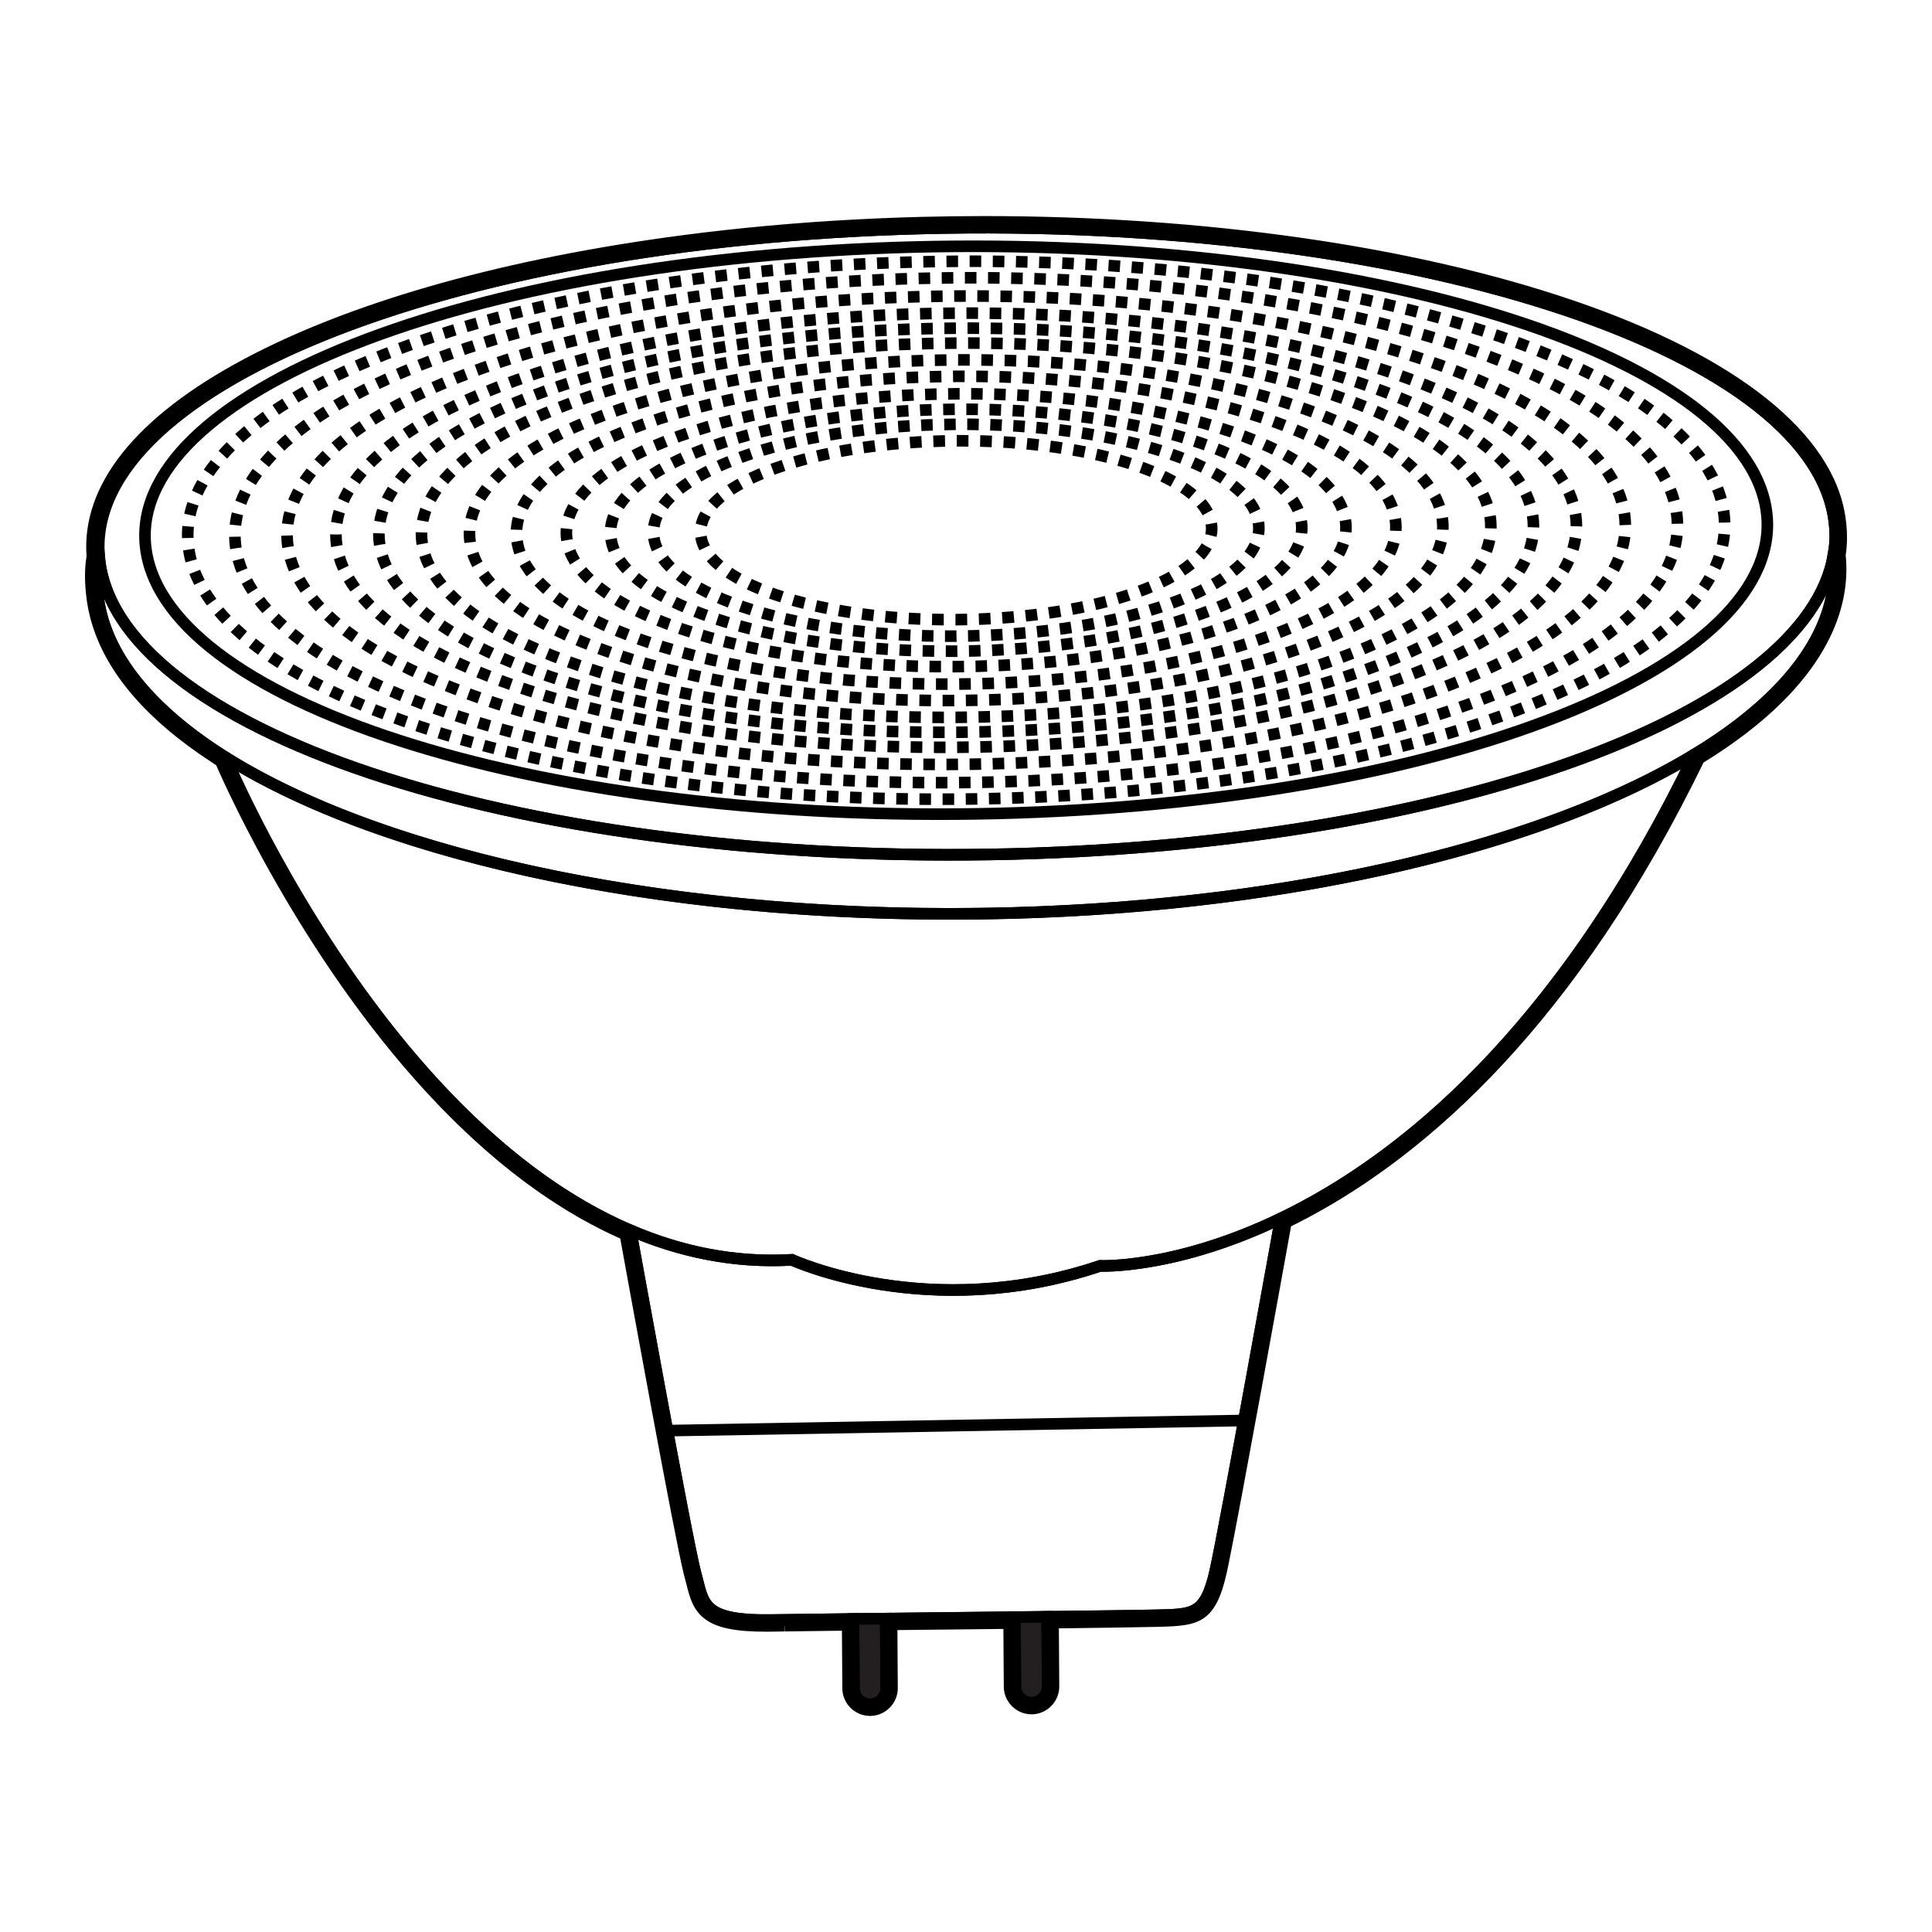 <?xml version="1.0" encoding="iso-8859-1"?>
<!-- Generator: Adobe Illustrator 29.7.1, SVG Export Plug-In . SVG Version: 9.03 Build 0)  -->
<svg version="1.1" xmlns="http://www.w3.org/2000/svg" xmlns:xlink="http://www.w3.org/1999/xlink" x="0px" y="0px"
	 viewBox="0 0 500 500" style="enable-background:new 0 0 500 500;" xml:space="preserve">
<g id="Layer_2" style="display:none;">
	<g style="display:inline;">
		<path style="fill:none;stroke:#231F20;stroke-miterlimit:10;" d="M319.585,145.137c2.749,19.142-38.039,35.759-91.103,37.114
			s-98.309-13.063-101.058-32.205c-2.749-19.142,38.039-35.759,91.103-37.114C271.591,111.577,316.836,125.995,319.585,145.137z"/>
		<path style="fill:none;stroke:#231F20;stroke-miterlimit:10;" d="M312.078,144.128c2.564,17.332-35.548,32.388-85.126,33.627
			s-91.847-11.806-94.411-29.138s35.548-32.388,85.126-33.627C267.245,113.75,309.514,126.796,312.078,144.128z"/>
		<g>
			<path style="fill:none;stroke:#231F20;stroke-miterlimit:10;stroke-dasharray:2.987,2.987;" d="M307.348,144.246
				c2.429,16.419-33.675,30.681-80.64,31.855s-87.007-11.184-89.436-27.603c-2.429-16.419,33.675-30.681,80.64-31.855
				S304.919,127.827,307.348,144.246z"/>
		</g>
		<g>
			<path style="fill:none;stroke:#231F20;stroke-miterlimit:10;stroke-dasharray:2.991,2.991;" d="M302.128,144.377
				c2.28,15.411-31.608,28.798-75.69,29.9s-81.666-10.498-83.946-25.909c-2.28-15.411,31.608-28.798,75.69-29.9
				S299.848,128.966,302.128,144.377z"/>
		</g>
		<g>
			<path style="fill:none;stroke:#231F20;stroke-miterlimit:10;stroke-dasharray:3.027,3.027;" d="M296.357,144.521
				c2.115,14.297-29.323,26.716-70.218,27.738s-75.762-9.739-77.877-24.036c-2.115-14.297,29.323-26.716,70.218-27.738
				S294.242,130.224,296.357,144.521z"/>
		</g>
		<g>
			<path style="fill:none;stroke:#231F20;stroke-miterlimit:10;stroke-dasharray:3.026,3.026;" d="M290.948,144.656
				c1.961,13.253-27.181,24.764-65.089,25.712c-37.908,0.948-70.228-9.027-72.188-22.28s27.181-24.764,65.089-25.712
				C256.668,121.429,288.988,131.404,290.948,144.656z"/>
		</g>
		<g>
			<path style="fill:none;stroke:#231F20;stroke-miterlimit:10;stroke-dasharray:2.992,2.992;" d="M286.194,144.775
				c1.825,12.335-25.298,23.049-60.58,23.931c-35.282,0.882-65.364-8.402-67.188-20.737c-1.825-12.335,25.298-23.049,60.58-23.931
				C254.288,123.156,284.369,132.441,286.194,144.775z"/>
		</g>
		<g>
			<path style="fill:none;stroke:#231F20;stroke-miterlimit:10;stroke-dasharray:3.023,3.023;" d="M281.48,144.893
				c1.69,11.425-23.431,21.348-56.11,22.165s-60.54-7.782-62.231-19.206c-1.69-11.425,23.431-21.348,56.11-22.165
				S279.79,133.469,281.48,144.893z"/>
		</g>
		<g>
			<path style="fill:none;stroke:#231F20;stroke-miterlimit:10;stroke-dasharray:3.027,3.027;" d="M276.17,145.026
				c1.538,10.399-21.328,19.432-51.074,20.176c-29.746,0.744-55.107-7.084-56.645-17.483c-1.538-10.399,21.328-19.432,51.074-20.176
				S274.631,134.627,276.17,145.026z"/>
		</g>
		<g>
			<path style="fill:none;stroke:#231F20;stroke-miterlimit:10;stroke-dasharray:3.039,3.039;" d="M270.971,145.156
				c1.39,9.395-19.27,17.557-46.144,18.229c-26.875,0.672-49.788-6.4-51.178-15.795c-1.39-9.395,19.27-17.557,46.144-18.229
				C246.668,128.689,269.581,135.76,270.971,145.156z"/>
		</g>
		<g>
			<path style="fill:none;stroke:#231F20;stroke-miterlimit:10;stroke-dasharray:3.03,3.03;" d="M265.446,145.294
				c1.232,8.329-17.082,15.563-40.905,16.159c-23.823,0.596-44.135-5.673-45.367-14.002c-1.232-8.329,17.082-15.563,40.905-16.159
				C243.902,130.697,264.214,136.965,265.446,145.294z"/>
		</g>
		<g>
			<path style="fill:none;stroke:#231F20;stroke-miterlimit:10;stroke-dasharray:2.965,2.965;" d="M260.557,145.416
				c1.092,7.385-15.146,13.799-36.269,14.328c-21.123,0.528-39.133-5.03-40.225-12.415c-1.092-7.385,15.146-13.799,36.269-14.328
				C241.455,132.473,259.465,138.032,260.557,145.416z"/>
		</g>
		<g>
			<path style="fill:none;stroke:#231F20;stroke-miterlimit:10;stroke-dasharray:3.012,3.012;" d="M255.807,145.535
				c0.957,6.468-13.265,12.086-31.765,12.548c-18.5,0.463-34.273-4.406-35.23-10.873c-0.957-6.468,13.265-12.086,31.765-12.548
				C239.077,134.199,254.85,139.067,255.807,145.535z"/>
		</g>
		<g>
			<path style="fill:none;stroke:#231F20;stroke-miterlimit:10;stroke-dasharray:3.027,3.027;" d="M250.588,145.666
				c0.808,5.46-11.198,10.203-26.816,10.593c-15.618,0.391-28.934-3.719-29.741-9.179c-0.808-5.46,11.198-10.203,26.816-10.593
				S249.781,140.206,250.588,145.666z"/>
		</g>
		<path style="fill:none;stroke:#231F20;stroke-miterlimit:10;" d="M228.482,182.251c-53.064,1.356-98.309-13.063-101.058-32.205
			c-0.035-0.246-0.059-0.491-0.08-0.737c-0.271,1.518-0.314,3.056-0.107,4.611c2.762,20.691,48.04,36.304,101.13,34.872
			c52.787-1.424,93.415-19.162,91.162-39.703C316.593,166.516,277.855,180.99,228.482,182.251z"/>
		<path style="fill:none;stroke:#231F20;stroke-miterlimit:10;" d="M228.368,188.793c-36.393,0.981-69.112-6.047-86.984-17.229
			l-0.001,0c0,0,24.045,57.906,62.729,55.659c0,0,15.21,7.059,34.152,0.669c0,0,37.576,1.767,65.871-56.676c0,0,0-0.001,0-0.001
			C287.918,181.066,260.381,187.93,228.368,188.793z"/>
		<path style="fill:none;stroke:#231F20;stroke-miterlimit:10;" d="M238.263,227.892c-18.942,6.39-34.152-0.669-34.152-0.669
			c-6.366,0.37-12.333-0.897-17.865-3.26l-0.018,0c0,0,6.272,34.675,7.2,37.991c0.928,3.317,0.545,5.314,8.552,5.182
			c8.007-0.131,38.516-0.421,42.548-0.526c4.032-0.105,5.397-0.004,6.501-4.95c1.104-4.946,7.24-39.019,7.24-39.019h-0.001
			C246.549,228.281,238.263,227.892,238.263,227.892z"/>
		<line style="fill:none;stroke:#231F20;stroke-miterlimit:10;" x1="190.306" y1="246.15" x2="254.196" y2="245.025"/>
		<g>
			<path style="fill:#231F20;" d="M210.926,267.021l0.052,7.682c0.007,0.988,0.813,1.784,1.802,1.777
				c0.09-0.001,0.178-0.008,0.264-0.021c0.862-0.133,1.52-0.882,1.514-1.781l-0.052-7.691c0-0.003-0.001-0.005-0.001-0.008
				C213.268,266.994,212.07,267.007,210.926,267.021z"/>
			<path style="fill:#231F20;" d="M228.819,266.819c0,0.005-0.001,0.01-0.001,0.015l0.053,7.691
				c0.007,0.988,0.813,1.784,1.802,1.777c0.09-0.001,0.178-0.008,0.264-0.021c0.862-0.133,1.52-0.882,1.514-1.781l-0.053-7.691
				c0-0.011-0.003-0.021-0.003-0.031C231.239,266.792,230.043,266.805,228.819,266.819z"/>
		</g>
	</g>
</g>
<g id="Layer_3" style="display:none;">
	<g style="display:inline;">
		<path style="fill:none;stroke:#231F20;stroke-width:2;stroke-miterlimit:10;" d="M141.33,171.531
			c-8.108-5.109-13.229-11.144-14.092-17.61c-0.208-1.555-0.271-3.093,0-4.611c-1.615-18.83,38.907-35.039,91.289-36.378
			c53.064-1.356,98.309,13.063,101.058,32.205c0.191,1.332,0.22,2.651,0,3.954c0.887,8.085-4.925,15.733-15.45,22.126l0,0
			c0,0,0,0,0,0c-15.008,30.998-32.628,45.057-45.866,51.426l0,0l0,0c0,0-6.136,34.073-7.239,39.019
			c-1.104,4.946-2.469,4.845-6.501,4.95c-1.433,0.037-6.21,0.114-12.134,0.182c0,0.011,0-0.011,0,0l0.054,7.706
			c0.006,0.899-0.651,1.648-1.514,1.781c-0.086,0.013-0.174,0.02-0.264,0.021c-0.988,0.007-1.795-0.789-1.802-1.777l-0.052-7.698
			c0-0.005,0,0.005,0,0c-4.676,0.053-9.749,0.104-14.313,0.156l0,0c0,0.003,0-0.003,0,0l0.053,7.696
			c0.006,0.899-0.651,1.648-1.514,1.781c-0.086,0.013-0.174,0.02-0.264,0.021c-0.988,0.007-1.795-0.789-1.802-1.777l-0.052-7.682
			c-3.823,0.045-7.029,0.085-8.946,0.117c-8.007,0.131-7.624-1.866-8.552-5.182c-0.928-3.317-7.189-37.989-7.189-37.989l0,0l0,0
			C158.16,211.973,141.33,171.531,141.33,171.531L141.33,171.531z"/>
	</g>
</g>
<g id="Layer_4">
	<g>
		<g>
			<path style="fill:none;stroke:#000000;stroke-width:3;stroke-miterlimit:10;" d="M474.64,134.337
				c6.42,44.705-88.839,83.512-212.767,86.679S32.276,190.508,25.856,145.803s88.839-83.512,212.767-86.679
				C362.551,55.958,468.22,89.632,474.64,134.337z"/>
			<path style="fill:none;stroke:#000000;stroke-width:3;stroke-miterlimit:10;" d="M457.107,131.98
				c5.988,40.479-83.021,75.64-198.807,78.535c-115.786,2.895-214.504-27.573-220.492-68.051s83.021-75.64,198.807-78.535
				S451.119,91.501,457.107,131.98z"/>
			<g>
				<path style="fill:none;stroke:#000000;stroke-width:3;stroke-miterlimit:10;stroke-dasharray:2.997,2.997;" d="
					M446.06,132.256c5.673,38.346-78.646,71.655-188.331,74.397s-203.201-26.12-208.874-64.466s78.646-71.655,188.331-74.397
					C346.871,65.048,440.387,93.91,446.06,132.256z"/>
			</g>
			<g>
				<path style="fill:none;stroke:#000000;stroke-width:3;stroke-miterlimit:10;stroke-dasharray:2.994,2.994;" d="
					M433.869,132.561c5.324,35.992-73.819,67.256-176.771,69.83S66.37,177.875,61.046,141.883s73.819-67.256,176.771-69.83
					C340.769,69.478,428.545,96.569,433.869,132.561z"/>
			</g>
			<g>
				<path style="fill:none;stroke:#000000;stroke-width:3;stroke-miterlimit:10;stroke-dasharray:2.991,2.991;" d="
					M420.392,132.898c4.94,33.39-68.482,62.394-163.991,64.782c-95.509,2.388-176.939-22.744-181.879-56.134
					c-4.94-33.39,68.482-62.394,163.991-64.782S415.453,99.508,420.392,132.898z"/>
			</g>
			<g>
				<path style="fill:none;stroke:#000000;stroke-width:3;stroke-miterlimit:10;stroke-dasharray:3.003,3.003;" d="
					M407.76,133.214c4.579,30.951-63.479,57.836-152.012,60.05c-88.532,2.214-164.014-21.083-168.593-52.033
					c-4.579-30.951,63.479-57.836,152.012-60.05C327.699,78.967,403.181,102.263,407.76,133.214z"/>
			</g>
			<g>
				<path style="fill:none;stroke:#000000;stroke-width:3;stroke-miterlimit:10;stroke-dasharray:2.995,2.995;" d="
					M396.656,133.492c4.262,28.807-59.082,53.83-141.483,55.89c-82.4,2.06-152.654-19.622-156.915-48.429
					c-4.262-28.807,59.082-53.83,141.483-55.89C322.142,83.002,392.395,104.684,396.656,133.492z"/>
			</g>
			<g>
				<path style="fill:none;stroke:#000000;stroke-width:3;stroke-miterlimit:10;stroke-dasharray:2.987,2.987;" d="
					M385.647,133.767c3.947,26.681-54.723,49.858-131.043,51.766c-76.32,1.908-141.389-18.174-145.336-44.856
					c-3.947-26.681,54.723-49.858,131.043-51.766C316.631,87.003,381.7,107.085,385.647,133.767z"/>
			</g>
			<g>
				<path style="fill:none;stroke:#000000;stroke-width:3;stroke-miterlimit:10;stroke-dasharray:3.009,3.009;" d="
					M373.245,134.077c3.593,24.287-49.811,45.383-119.282,47.12c-69.47,1.737-128.7-16.543-132.293-40.83
					c-3.593-24.287,49.811-45.383,119.282-47.12C310.422,91.51,369.652,109.79,373.245,134.077z"/>
			</g>
			<g>
				<path style="fill:none;stroke:#000000;stroke-width:3;stroke-miterlimit:10;stroke-dasharray:3.006,3.006;" d="M361.103,134.381
					c3.246,21.943-45.003,41.003-107.768,42.572c-62.765,1.569-116.277-14.946-119.523-36.889
					c-3.246-21.943,45.003-41.003,107.768-42.572S357.857,112.438,361.103,134.381z"/>
			</g>
			<g>
				<path style="fill:none;stroke:#000000;stroke-width:3;stroke-miterlimit:10;stroke-dasharray:2.98,2.98;" d="M348.2,134.703
					c2.878,19.451-39.894,36.347-95.532,37.738c-55.639,1.391-103.075-13.249-105.953-32.701s39.894-36.347,95.532-37.738
					C297.886,100.611,345.323,115.252,348.2,134.703z"/>
			</g>
			<g>
				<path style="fill:none;stroke:#000000;stroke-width:3;stroke-miterlimit:10;stroke-dasharray:2.997,2.997;" d="
					M336.783,134.989c2.551,17.247-35.372,32.228-84.705,33.461c-49.333,1.233-91.393-11.748-93.945-28.995
					s35.372-32.228,84.705-33.461S334.231,117.742,336.783,134.989z"/>
			</g>
			<g>
				<path style="fill:none;stroke:#000000;stroke-width:3;stroke-miterlimit:10;stroke-dasharray:2.981,2.981;" d="
					M325.689,135.266c2.234,15.105-30.979,28.225-74.185,29.306s-80.043-10.289-82.277-25.394
					c-2.234-15.105,30.979-28.225,74.185-29.306S323.454,120.161,325.689,135.266z"/>
			</g>
			<g>
				<path style="fill:none;stroke:#000000;stroke-width:3;stroke-miterlimit:10;stroke-dasharray:3.03,3.03;" d="
					M313.501,135.571c1.886,12.752-26.153,23.828-62.628,24.74c-36.475,0.912-67.573-8.686-69.459-21.438
					c-1.886-12.752,26.153-23.828,62.628-24.74C280.517,113.221,311.615,122.819,313.501,135.571z"/>
			</g>
			<path style="fill:none;stroke:#000000;stroke-width:3;stroke-miterlimit:10;" d="M261.873,221.016
				c-123.928,3.166-229.596-30.508-236.016-75.213c-0.083-0.575-0.138-1.148-0.187-1.72c-0.633,3.545-0.734,7.138-0.249,10.769
				c6.452,48.323,112.195,84.786,236.185,81.442c123.282-3.325,218.167-44.752,212.905-92.725
				C467.651,184.267,377.181,218.07,261.873,221.016z"/>
			<path style="fill:none;stroke:#000000;stroke-width:3;stroke-miterlimit:10;" d="M261.606,236.294
				c-84.993,2.292-161.407-14.123-203.148-40.239l-0.003,0c0,0,56.156,135.236,146.5,129.989c0,0,35.521,16.486,79.76,1.562
				c0,0,87.758,4.126,153.839-132.365c0-0.001,0.001-0.001,0.001-0.002C400.683,218.246,336.37,234.278,261.606,236.294z"/>
			<path style="fill:none;stroke:#000000;stroke-width:3;stroke-miterlimit:10;" d="M284.716,327.608
				c-44.239,14.924-79.76-1.562-79.76-1.562c-14.868,0.863-28.804-2.095-41.722-7.613l-0.042,0.001c0,0,14.647,80.981,16.815,88.727
				c2.168,7.746,1.273,12.41,19.974,12.103c18.701-0.307,89.953-0.984,99.37-1.228c9.417-0.244,12.605-0.01,15.182-11.561
				c2.577-11.551,16.91-91.127,16.91-91.127l-0.003,0C304.068,328.515,284.716,327.608,284.716,327.608z"/>
			
				<line style="fill:none;stroke:#000000;stroke-width:3;stroke-miterlimit:10;" x1="172.713" y1="370.248" x2="321.927" y2="367.62"/>
			<g>
				<path style="fill:#231F20;stroke:#000000;stroke-width:3;stroke-miterlimit:10;" d="M220.872,418.991l0.122,17.941
					c0.016,2.307,1.899,4.167,4.208,4.15c0.209-0.001,0.415-0.018,0.616-0.049c2.014-0.312,3.55-2.061,3.535-4.16l-0.123-17.961
					c0-0.006-0.002-0.012-0.002-0.019C226.341,418.927,223.543,418.959,220.872,418.991z"/>
				<path style="fill:#231F20;stroke:#000000;stroke-width:3;stroke-miterlimit:10;" d="M262.659,418.519
					c0,0.012-0.003,0.024-0.003,0.036l0.123,17.961c0.016,2.308,1.899,4.167,4.208,4.15c0.209-0.001,0.415-0.018,0.616-0.049
					c2.014-0.312,3.55-2.061,3.535-4.16l-0.123-17.961c0-0.025-0.007-0.048-0.008-0.073
					C268.312,418.455,265.518,418.487,262.659,418.519z"/>
			</g>
		</g>
		<g>
			<path style="fill:none;stroke:#000000;stroke-width:3;stroke-miterlimit:10;" d="M58.333,195.979
				c-18.936-11.932-30.896-26.027-32.912-41.128c-0.485-3.631-0.633-7.225,0-10.769c-3.771-43.977,90.866-81.833,213.202-84.958
				c123.928-3.166,229.596,30.508,236.016,75.213c0.447,3.11,0.513,6.19,0,9.233c2.071,18.881-11.502,36.744-36.083,51.674l0,0
				c0,0.001,0-0.001,0,0c-35.049,72.394-76.201,105.229-107.117,120.104l0,0l0,0c0,0-14.33,79.576-16.907,91.127
				c-2.577,11.551-5.765,11.316-15.182,11.561c-3.347,0.087-14.504,0.265-28.339,0.425c0.001,0.025,0-0.025,0,0l0.127,17.998
				c0.014,2.099-1.521,3.848-3.535,4.16c-0.201,0.031-0.406,0.047-0.616,0.049c-2.308,0.016-4.192-1.842-4.208-4.15l-0.121-17.979
				c0-0.012,0,0.012,0,0c-10.921,0.124-22.767,0.242-33.428,0.363l0,0c0,0.006,0-0.006,0,0l0.123,17.974
				c0.014,2.099-1.521,3.848-3.535,4.16c-0.201,0.031-0.406,0.047-0.616,0.049c-2.308,0.016-4.192-1.843-4.208-4.15l-0.122-17.941
				c-8.929,0.105-16.416,0.199-20.892,0.273c-18.701,0.307-17.806-4.357-19.974-12.103c-2.168-7.746-16.789-88.722-16.789-88.722
				l0,0l0,0C97.639,290.43,58.333,195.979,58.333,195.979L58.333,195.979z"/>
		</g>
	</g>
	<g>
		<path d="M254.736,58.918c116.848,0,213.763,32.665,219.903,75.419c0.447,3.11,0.513,6.19,0,9.233
			c1.643,14.984-6.573,29.324-22.316,42.068c-0.026,0.021-0.053,0.043-0.079,0.064c-0.699,0.564-1.412,1.126-2.14,1.684
			c-0.126,0.097-0.252,0.194-0.379,0.291c-0.712,0.541-1.436,1.079-2.175,1.614c-0.082,0.059-0.161,0.12-0.244,0.179
			c-0.761,0.547-1.538,1.091-2.327,1.632c-0.347,0.238-0.704,0.474-1.057,0.711c-0.447,0.3-0.895,0.599-1.35,0.896
			c-0.426,0.279-0.856,0.556-1.29,0.833c-0.4,0.255-0.805,0.509-1.211,0.762c-0.46,0.287-0.919,0.575-1.388,0.86
			c-0.043,0.026-0.085,0.053-0.128,0.08c-1.02,2.106-2.045,4.176-3.075,6.216c-0.019,0.037-0.037,0.075-0.056,0.112
			c-0.996,1.971-1.997,3.909-3.001,5.819c-0.065,0.124-0.13,0.249-0.195,0.373c-0.974,1.848-1.953,3.665-2.934,5.457
			c-0.095,0.173-0.189,0.347-0.284,0.52c-0.965,1.755-1.934,3.482-2.905,5.183c-0.109,0.19-0.217,0.38-0.326,0.57
			c-0.967,1.686-1.936,3.346-2.908,4.979c-0.109,0.184-0.219,0.366-0.328,0.549c-0.978,1.636-1.957,3.248-2.94,4.832
			c-0.097,0.157-0.195,0.313-0.293,0.469c-0.999,1.605-2,3.186-3.003,4.738c-0.071,0.109-0.141,0.216-0.212,0.326
			c-1.034,1.595-2.069,3.166-3.106,4.706c-0.021,0.032-0.043,0.062-0.064,0.094c-2.122,3.148-4.251,6.181-6.385,9.106
			c-0.065,0.089-0.129,0.179-0.194,0.267c-1.008,1.379-2.017,2.73-3.026,4.06c-0.11,0.145-0.221,0.292-0.331,0.437
			c-0.979,1.285-1.958,2.545-2.938,3.785c-0.139,0.176-0.279,0.354-0.418,0.529c-0.963,1.213-1.926,2.404-2.889,3.575
			c-0.151,0.183-0.301,0.366-0.452,0.548c-0.956,1.157-1.913,2.293-2.869,3.409c-0.154,0.18-0.308,0.358-0.462,0.537
			c-0.959,1.113-1.918,2.208-2.876,3.282c-0.141,0.158-0.281,0.313-0.422,0.47c-0.973,1.084-1.944,2.151-2.915,3.194
			c-0.117,0.125-0.233,0.248-0.35,0.373c-0.998,1.068-1.995,2.119-2.99,3.145c-0.067,0.069-0.134,0.136-0.201,0.205
			c-0.983,1.011-1.965,2.002-2.945,2.973c-0.08,0.079-0.161,0.161-0.241,0.24c-0.972,0.96-1.941,1.897-2.909,2.818
			c-0.141,0.134-0.282,0.27-0.423,0.404c-0.929,0.88-1.856,1.739-2.781,2.584c-0.176,0.161-0.352,0.323-0.527,0.482
			c-0.901,0.818-1.8,1.618-2.697,2.403c-0.195,0.171-0.389,0.341-0.584,0.51c-0.883,0.768-1.763,1.519-2.641,2.257
			c-0.203,0.17-0.406,0.34-0.609,0.509c-0.872,0.726-1.741,1.438-2.607,2.134c-0.202,0.163-0.404,0.323-0.607,0.485
			c-0.869,0.693-1.735,1.374-2.598,2.038c-0.188,0.145-0.376,0.287-0.564,0.43c-0.875,0.668-1.748,1.325-2.616,1.964
			c-0.164,0.121-0.327,0.238-0.491,0.358c-0.848,0.62-1.694,1.229-2.535,1.822c-0.162,0.114-0.323,0.227-0.485,0.34
			c-0.821,0.575-1.639,1.136-2.453,1.686c-0.158,0.107-0.316,0.216-0.474,0.321c-0.841,0.564-1.676,1.111-2.509,1.648
			c-0.194,0.125-0.388,0.252-0.581,0.376c-0.806,0.516-1.607,1.017-2.405,1.509c-0.214,0.132-0.428,0.265-0.641,0.395
			c-0.779,0.476-1.554,0.939-2.325,1.392c-0.225,0.132-0.45,0.264-0.674,0.395c-0.761,0.442-1.516,0.874-2.268,1.295
			c-0.224,0.125-0.446,0.249-0.669,0.372c-0.751,0.416-1.497,0.822-2.238,1.217c-0.214,0.114-0.427,0.226-0.641,0.339
			c-0.746,0.394-1.489,0.779-2.225,1.152c-0.196,0.099-0.391,0.196-0.586,0.294c-0.747,0.374-1.49,0.742-2.225,1.095l0.003,0
			c0,0-13.02,72.291-16.473,89.069c-0.17,0.825-0.316,1.516-0.437,2.058c-2.577,11.551-5.765,11.316-15.182,11.561
			c-0.151,0.004-0.319,0.008-0.501,0.012c-3.844,0.09-14.606,0.26-27.838,0.413c0.002,0.012,0.004,0.024,0.004,0.037l0.123,17.961
			c0.014,2.099-1.521,3.848-3.535,4.16c-0.201,0.031-0.406,0.047-0.616,0.049c-0.01,0-0.02,0-0.03,0
			c-2.294,0-4.162-1.852-4.178-4.15l-0.123-17.961c0-0.006,0.001-0.012,0.002-0.018c-10.921,0.124-22.767,0.242-33.428,0.363
			l0,0.006c0,0.002,0.001,0.004,0.001,0.007l0.123,17.961c0.014,2.099-1.521,3.848-3.535,4.16c-0.201,0.031-0.406,0.047-0.616,0.049
			c-0.01,0-0.02,0-0.03,0c-2.294,0-4.162-1.853-4.178-4.15l-0.122-17.941c-0.095,0.001-0.191,0.002-0.285,0.003
			c-0.225,0.003-0.446,0.005-0.669,0.008c-0.402,0.005-0.803,0.009-1.199,0.014c-0.112,0.001-0.223,0.003-0.335,0.004
			c-0.431,0.005-0.858,0.01-1.28,0.015c-0.113,0.001-0.225,0.003-0.338,0.004c-0.449,0.005-0.893,0.011-1.332,0.016
			c-0.117,0.001-0.234,0.003-0.351,0.004c-0.369,0.005-0.734,0.009-1.095,0.013c-0.173,0.002-0.346,0.004-0.518,0.006
			c-1.393,0.017-2.727,0.034-3.994,0.05c-0.16,0.002-0.322,0.004-0.48,0.006c-0.256,0.003-0.507,0.007-0.757,0.01
			c-0.169,0.002-0.338,0.004-0.504,0.007c-0.32,0.004-0.633,0.008-0.944,0.013c-0.119,0.002-0.239,0.003-0.356,0.005
			c-1.227,0.017-2.371,0.032-3.42,0.048c-0.028,0-0.058,0.001-0.087,0.001c-1.089,0.016-2.076,0.031-2.948,0.045
			c-0.581,0.01-1.141,0.014-1.684,0.014c-16.961,0-16.189-4.612-18.289-12.117c-0.034-0.121-0.071-0.26-0.111-0.416
			c-2.511-9.841-16.704-88.311-16.704-88.311l0.014,0c-0.214-0.092-0.425-0.192-0.639-0.285c-0.643-0.28-1.284-0.564-1.922-0.856
			c-0.471-0.216-0.939-0.439-1.408-0.661c-0.633-0.301-1.266-0.6-1.893-0.913c-0.455-0.227-0.905-0.464-1.358-0.697
			c-1.195-0.616-2.381-1.252-3.558-1.909c-0.42-0.234-0.842-0.462-1.259-0.702c-0.59-0.339-1.174-0.691-1.759-1.04
			c-0.478-0.285-0.956-0.568-1.431-0.859c-0.567-0.348-1.13-0.704-1.693-1.062c-0.488-0.31-0.975-0.622-1.46-0.939
			c-0.547-0.357-1.092-0.717-1.634-1.083c-0.501-0.338-0.999-0.681-1.497-1.026c-0.516-0.358-1.033-0.714-1.545-1.079
			c-0.568-0.405-1.129-0.819-1.692-1.231c-0.434-0.319-0.871-0.632-1.302-0.955c-0.949-0.713-1.89-1.438-2.823-2.174
			c-0.384-0.303-0.763-0.613-1.145-0.919c-0.61-0.49-1.22-0.981-1.823-1.48c-0.389-0.322-0.774-0.647-1.161-0.973
			c-0.605-0.509-1.207-1.022-1.805-1.539c-0.353-0.306-0.706-0.613-1.057-0.922c-0.667-0.587-1.328-1.179-1.986-1.776
			c-0.268-0.243-0.537-0.484-0.803-0.728c-2.915-2.674-5.742-5.442-8.483-8.277c-0.026-0.027-0.051-0.053-0.077-0.08
			c-36.752-38.061-57.661-88.288-57.661-88.288c-0.008-0.005-0.015-0.01-0.023-0.015c-0.389-0.244-0.768-0.492-1.151-0.738
			c-0.276-0.178-0.552-0.356-0.825-0.534c-15.417-10.059-25.75-21.498-29.567-33.824c-0.098-0.313-0.191-0.627-0.28-0.941
			c-0.075-0.266-0.154-0.531-0.223-0.798c-0.154-0.591-0.289-1.184-0.412-1.778c-0.036-0.177-0.07-0.354-0.104-0.532
			c-0.125-0.654-0.239-1.31-0.327-1.968c-0.485-3.631-0.633-7.225,0-10.769c-3.055-35.617,58.446-67.216,146.928-79.604
			c0.028-0.004,0.056-0.008,0.084-0.012c1.61-0.225,3.229-0.443,4.857-0.655c0.137-0.018,0.272-0.037,0.409-0.055
			c1.525-0.198,3.059-0.388,4.599-0.574c0.239-0.029,0.476-0.06,0.715-0.088c1.452-0.174,2.914-0.34,4.379-0.504
			c0.327-0.037,0.651-0.075,0.979-0.111c1.38-0.152,2.769-0.296,4.16-0.438c0.418-0.043,0.832-0.088,1.25-0.13
			c1.314-0.132,2.638-0.256,3.962-0.379c0.498-0.046,0.992-0.096,1.492-0.141c1.25-0.113,2.508-0.218,3.766-0.324
			c0.58-0.049,1.156-0.101,1.737-0.148c1.196-0.097,2.4-0.186,3.603-0.276c0.647-0.048,1.29-0.101,1.94-0.147
			c1.168-0.084,2.344-0.159,3.518-0.236c0.689-0.045,1.374-0.095,2.065-0.138c1.159-0.072,2.326-0.136,3.491-0.202
			c0.713-0.04,1.422-0.085,2.137-0.123c1.161-0.062,2.329-0.115,3.495-0.17c0.726-0.034,1.449-0.073,2.178-0.105
			c1.261-0.055,2.531-0.102,3.799-0.149c0.637-0.024,1.27-0.053,1.909-0.075c1.91-0.066,3.827-0.124,5.751-0.173
			C244.031,58.986,249.404,58.918,254.736,58.918 M254.736,55.918c-5.363,0-10.81,0.07-16.19,0.207
			c-1.933,0.049-3.859,0.108-5.779,0.174c-0.379,0.013-0.755,0.029-1.132,0.044l-0.786,0.031l-0.543,0.02
			c-1.093,0.041-2.187,0.082-3.274,0.13c-0.448,0.02-0.894,0.042-1.34,0.064l-0.848,0.042l-0.738,0.035
			c-0.927,0.043-1.853,0.087-2.775,0.136c-0.441,0.023-0.879,0.049-1.318,0.075l-0.829,0.048l-0.697,0.039
			c-0.939,0.053-1.877,0.106-2.811,0.164c-0.43,0.027-0.857,0.056-1.284,0.085l-0.791,0.053l-0.59,0.039
			c-0.984,0.064-1.967,0.129-2.946,0.199c-0.399,0.029-0.795,0.059-1.192,0.09l-0.758,0.058l-0.449,0.034
			c-1.059,0.079-2.119,0.158-3.172,0.244c-0.348,0.028-0.694,0.058-1.04,0.088l-0.706,0.061l-0.193,0.016
			c-1.2,0.101-2.4,0.202-3.592,0.31c-0.297,0.027-0.592,0.055-0.887,0.084l-0.613,0.058c-1.331,0.124-2.661,0.248-3.982,0.381
			l-0.729,0.076l-0.528,0.055c-1.398,0.143-2.794,0.288-4.182,0.44l-0.555,0.063l-0.43,0.049c-1.473,0.164-2.942,0.332-4.402,0.506
			l-0.402,0.05l-0.317,0.039c-1.548,0.187-3.091,0.379-4.624,0.578l-0.232,0.031l-0.18,0.024c-1.636,0.213-3.264,0.432-4.883,0.659
			l-0.007,0.001l-0.05,0.007c-44.29,6.201-81.908,17.065-108.814,31.42c-28.031,14.955-42.109,32.589-40.746,51.023
			c-0.55,3.347-0.534,6.952,0.047,11.302c0.086,0.646,0.199,1.325,0.354,2.135c0.036,0.188,0.073,0.38,0.112,0.572
			c0.146,0.704,0.292,1.333,0.447,1.929c0.054,0.208,0.114,0.421,0.175,0.634l0.063,0.222c0.098,0.346,0.198,0.684,0.304,1.023
			c3.953,12.763,14.313,24.69,30.791,35.442c0.249,0.163,0.507,0.329,0.764,0.495l0.075,0.048l0.358,0.23
			c0.017,0.011,0.033,0.021,0.05,0.032c3.01,6.913,23.837,53.069,57.895,88.341l0.076,0.079c2.846,2.944,5.743,5.771,8.614,8.405
			c0.182,0.167,0.365,0.332,0.548,0.498l0.267,0.242c0.669,0.607,1.342,1.209,2.02,1.806c0.356,0.314,0.715,0.626,1.074,0.937
			c0.609,0.528,1.222,1.049,1.837,1.567l0.159,0.134c0.34,0.286,0.68,0.573,1.022,0.856c0.615,0.508,1.236,1.008,1.857,1.507
			l0.385,0.311c0.259,0.21,0.519,0.419,0.78,0.626c0.985,0.776,1.954,1.521,2.879,2.216c0.291,0.219,0.586,0.433,0.881,0.648
			l0.447,0.326l0.172,0.126c0.517,0.379,1.033,0.759,1.555,1.13c0.448,0.319,0.9,0.633,1.353,0.946l0.225,0.156
			c0.508,0.352,1.017,0.703,1.529,1.048c0.554,0.373,1.111,0.741,1.669,1.107c0.496,0.324,0.993,0.643,1.493,0.96
			c0.575,0.365,1.151,0.729,1.731,1.086c0.403,0.247,0.808,0.488,1.213,0.73l0.252,0.15l0.349,0.208
			c0.483,0.289,0.965,0.577,1.453,0.857c0.282,0.162,0.566,0.318,0.849,0.475l0.441,0.244c1.198,0.669,2.425,1.328,3.647,1.957
			l0.403,0.208c0.329,0.171,0.659,0.342,0.991,0.507c0.595,0.297,1.195,0.582,1.795,0.867l0.148,0.07
			c0.498,0.237,0.97,0.461,1.446,0.679c0.374,0.172,0.75,0.341,1.127,0.508c2.066,11.402,14.125,77.782,16.467,86.959
			c0.046,0.181,0.089,0.342,0.128,0.483c0.207,0.739,0.384,1.449,0.555,2.127c0.817,3.258,1.661,6.626,4.868,8.97
			c3.079,2.251,7.792,3.211,15.756,3.211c0.56,0,1.136-0.005,1.734-0.015c0.87-0.014,1.855-0.029,2.942-0.045l0.043-3.001l0.043,3
			l3.417-0.048l0.225-0.003l0.13-0.002l0.191-0.003l0.752-0.01l0.188-0.003l0.317-0.004l0.333-0.004l0.423-0.006l0.478-0.006
			l3.994-0.05l0.292-0.004l0.225-0.003l0.463-0.006l0.633-0.008l0.186-0.002l0.164-0.002l0.625-0.008l0.706-0.009l0.163-0.002
			l0.173-0.002l0.097-0.001l0.657-0.008l0.102,14.926c0.027,3.931,3.246,7.13,7.178,7.13h0.011l0.041,0
			c0.355-0.003,0.709-0.031,1.053-0.084c3.488-0.54,6.1-3.611,6.076-7.145l-0.102-14.987c4.548-0.051,9.269-0.101,14.01-0.151
			c4.5-0.048,9.016-0.096,13.417-0.145l0.103,14.966c0.027,3.931,3.247,7.13,7.177,7.13c0.404-0.003,0.759-0.031,1.104-0.084
			c3.489-0.54,6.101-3.611,6.077-7.145l-0.103-15.013c11.91-0.144,21.386-0.296,24.885-0.378l0.508-0.012l0.737-0.019
			c9.9-0.248,14.4-0.905,17.297-13.888c0.124-0.554,0.274-1.262,0.448-2.106c3.144-15.282,14.332-77.2,16.217-87.647
			c0.294-0.146,0.589-0.293,0.884-0.441l0.193-0.097l0.404-0.203c0.75-0.38,1.507-0.773,2.268-1.174l0.146-0.077l0.508-0.269
			c0.755-0.402,1.515-0.817,2.28-1.24l0.682-0.38c0.765-0.429,1.535-0.868,2.31-1.319l0.687-0.402
			c0.785-0.461,1.573-0.933,2.367-1.417l0.514-0.316l0.14-0.086c0.811-0.5,1.626-1.01,2.446-1.535l0.381-0.246l0.211-0.136
			c0.847-0.547,1.697-1.103,2.552-1.677l0.291-0.197l0.19-0.129c0.828-0.559,1.659-1.13,2.494-1.715l0.097-0.068l0.396-0.278
			c0.855-0.603,1.715-1.222,2.577-1.852l0.194-0.141l0.306-0.223c0.882-0.649,1.769-1.317,2.658-1.996l0.201-0.153l0.372-0.284
			c0.876-0.674,1.756-1.366,2.638-2.069l0.137-0.11l0.479-0.382c0.879-0.707,1.762-1.43,2.647-2.167l0.617-0.516
			c0.891-0.748,1.785-1.511,2.681-2.29l0.544-0.476l0.048-0.042c0.909-0.797,1.821-1.608,2.735-2.438l0.342-0.313l0.192-0.176
			c1.007-0.92,1.93-1.778,2.82-2.621l0.258-0.246l0.171-0.164c1.066-1.015,2.031-1.95,2.949-2.857l0.143-0.143l0.101-0.101
			c1.001-0.992,2.005-2.005,2.984-3.012l0.081-0.082l0.124-0.126c0.957-0.986,1.947-2.028,3.028-3.184l0.147-0.157l0.207-0.221
			c0.942-1.012,1.907-2.07,2.951-3.234l0.156-0.174l0.272-0.302c0.934-1.046,1.913-2.163,2.91-3.321l0.097-0.113l0.37-0.431
			c0.954-1.114,1.931-2.275,2.902-3.449l0.458-0.555c0.985-1.198,1.968-2.415,2.921-3.615l0.307-0.388l0.116-0.147
			c1.024-1.297,2.023-2.584,2.969-3.826l0.195-0.257l0.14-0.185c1.079-1.423,2.08-2.765,3.058-4.103l0.112-0.154l0.084-0.116
			c2.18-2.989,4.35-6.083,6.448-9.197l0.063-0.092c1.006-1.493,2.061-3.091,3.138-4.753l0.093-0.142l0.121-0.186
			c0.976-1.51,1.995-3.119,3.03-4.781l0.121-0.194l0.174-0.279c0.965-1.556,1.963-3.196,2.966-4.874l0.098-0.164l0.233-0.391
			c0.976-1.64,1.963-3.33,2.932-5.021l0.276-0.482l0.053-0.093c0.991-1.736,1.976-3.493,2.928-5.225l0.168-0.308l0.118-0.216
			c1.018-1.858,2.013-3.709,2.957-5.5l0.114-0.217l0.083-0.159c1.047-1.991,2.064-3.964,3.023-5.862l0.037-0.073
			c0.952-1.886,1.865-3.727,2.734-5.511c0.212-0.132,0.42-0.261,0.627-0.391l0.16-0.1c0.414-0.258,0.828-0.517,1.236-0.778
			c0.444-0.283,0.883-0.567,1.318-0.852c0.465-0.304,0.923-0.61,1.38-0.916l0.294-0.197c0.264-0.177,0.529-0.354,0.788-0.532
			c0.807-0.553,1.602-1.109,2.381-1.67l0.163-0.119l0.089-0.065c0.757-0.548,1.5-1.1,2.231-1.655l0.254-0.195l0.137-0.105
			c0.742-0.569,1.483-1.152,2.199-1.73l0.085-0.068c16.86-13.648,24.962-28.962,23.45-44.312c0.467-3.044,0.448-6.237-0.055-9.744
			c-3.128-21.784-28.143-41.727-70.437-56.155C365.894,63.673,311.758,55.918,254.736,55.918L254.736,55.918z"/>
	</g>
</g>
</svg>
